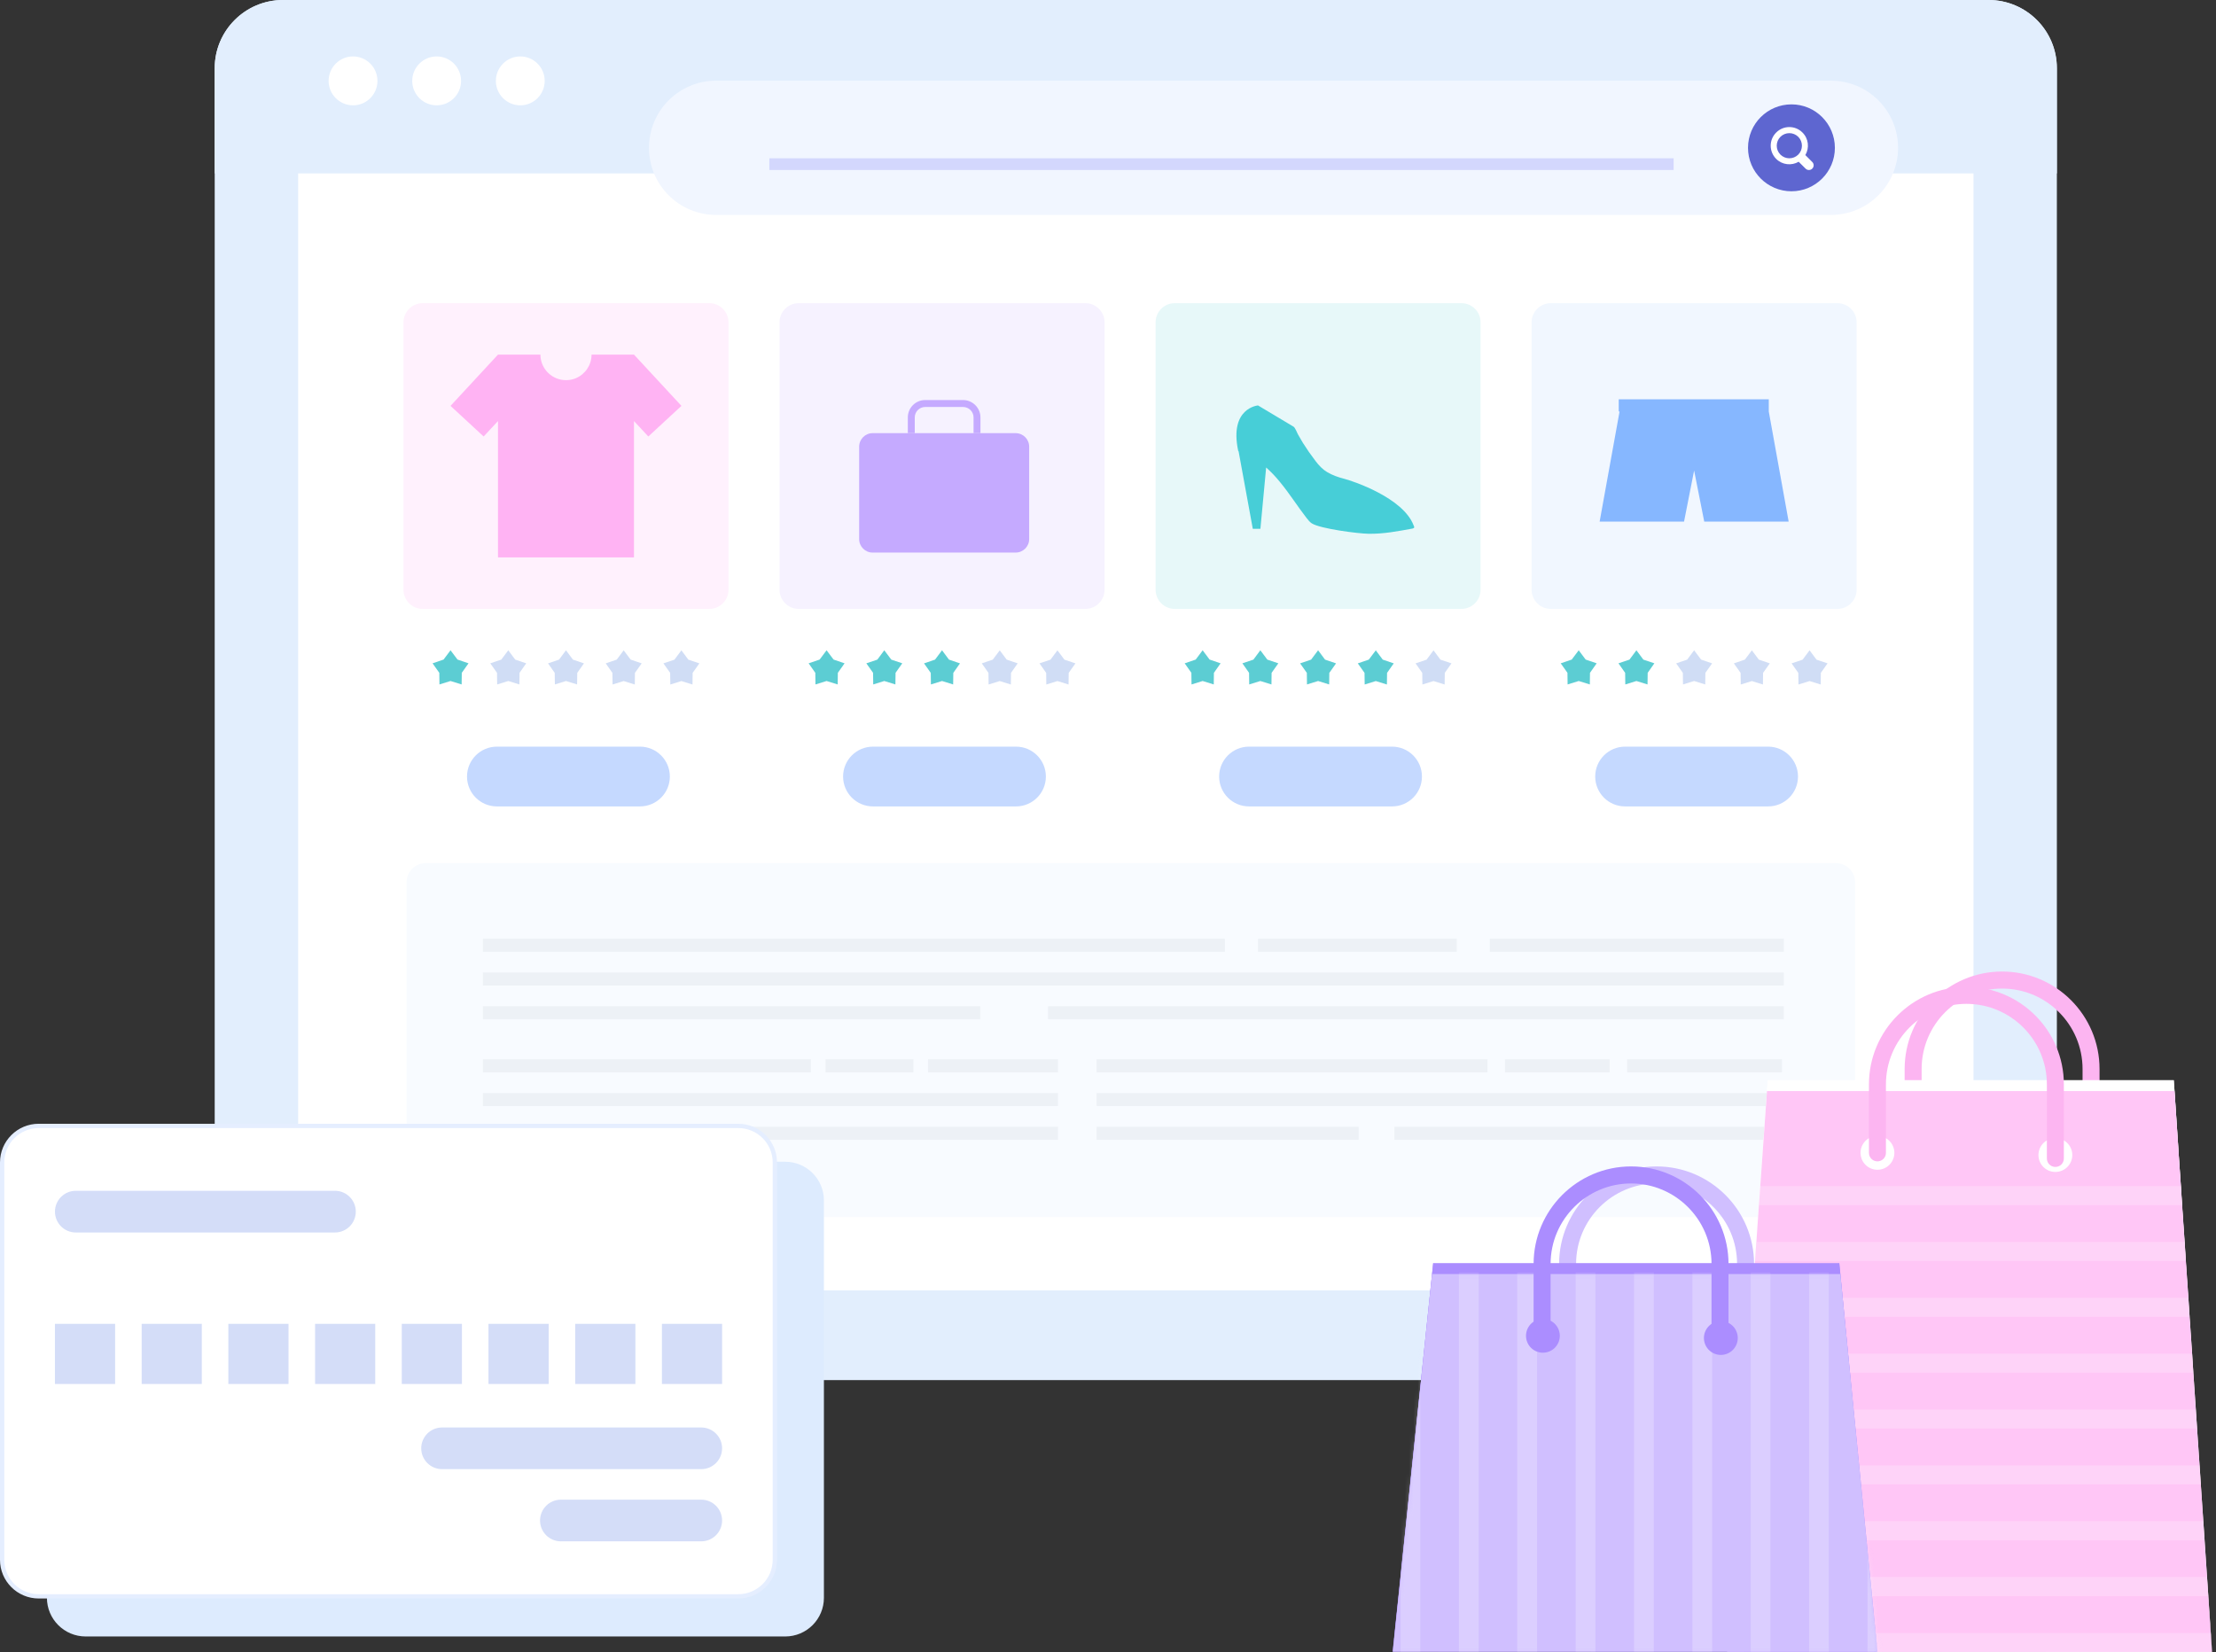 <svg width="515" height="384" viewBox="0 0 515 384" fill="none" xmlns="http://www.w3.org/2000/svg">
<rect x="0" y="0" width="515" height="384" fill="#333333" stroke="none"/>
<path d="M478.017 15.872V304.907C478.017 313.685 470.9 320.778 462.146 320.778H65.768C57.014 320.778 49.897 313.685 49.897 304.907V15.872C49.897 7.093 57.014 0 65.768 0H462.146C470.9 0 478.017 7.093 478.017 15.872Z" fill="#E2EEFD"/>
<path d="M69.287 299.932V20.852H458.644V299.932H69.287Z" fill="white"/>
<path d="M478.017 15.872V40.303H49.897V15.872C49.897 7.093 57.014 0 65.768 0H462.146C470.9 0 478.017 7.093 478.017 15.872Z" fill="#E2EEFD"/>
<path d="M87.718 18.806C87.718 21.934 85.184 24.48 82.044 24.48C78.915 24.48 76.369 21.934 76.369 18.806C76.369 15.665 78.915 13.119 82.044 13.119C85.184 13.119 87.718 15.665 87.718 18.806Z" fill="white"/>
<path d="M107.152 18.806C107.152 21.934 104.618 24.48 101.477 24.48C98.349 24.48 95.803 21.934 95.803 18.806C95.803 15.665 98.349 13.119 101.477 13.119C104.618 13.119 107.152 15.665 107.152 18.806Z" fill="white"/>
<path d="M126.589 18.806C126.589 21.934 124.055 24.48 120.915 24.48C117.786 24.48 115.24 21.934 115.24 18.806C115.24 15.665 117.786 13.119 120.915 13.119C124.055 13.119 126.589 15.665 126.589 18.806Z" fill="white"/>
<path d="M164.476 162.473H98.589C96.116 162.473 94.115 160.472 94.115 157.999V152.239C94.115 149.766 96.116 147.777 98.589 147.777H164.476C166.95 147.777 168.951 149.766 168.951 152.239V157.999C168.951 160.472 166.95 162.473 164.476 162.473Z" fill="white"/>
<path d="M104.7 151.148L106.325 153.306L108.883 154.179L107.319 156.386L107.283 159.09L104.7 158.289L102.13 159.09L102.093 156.386L100.529 154.179L103.088 153.306L104.7 151.148Z" fill="#5CCDD3"/>
<path d="M118.125 151.148L119.737 153.318L122.296 154.179L120.743 156.386L120.707 159.09L118.125 158.289L115.542 159.09L115.506 156.386L113.941 154.179L116.5 153.318L118.125 151.148Z" fill="#D0DDF5"/>
<path d="M131.536 151.148L133.149 153.319L135.707 154.192L134.155 156.398L134.119 159.09L131.536 158.29L128.954 159.09L128.917 156.398L127.365 154.192L129.924 153.319L131.536 151.148Z" fill="#D0DDF5"/>
<path d="M144.942 151.16L146.567 153.318L149.126 154.191L147.561 156.398L147.525 159.102L144.942 158.302L142.36 159.102L142.323 156.398L140.771 154.191L143.33 153.318L144.942 151.16Z" fill="#D0DDF5"/>
<path d="M158.353 151.16L159.977 153.33L162.536 154.191L160.972 156.398L160.935 159.102L158.353 158.302L155.782 159.102L155.746 156.398L154.182 154.191L156.74 153.33L158.353 151.16Z" fill="#D0DDF5"/>
<path d="M164.844 141.531H98.23C95.768 141.531 93.768 139.531 93.768 137.069V74.929C93.768 72.467 95.768 70.467 98.23 70.467H164.844C167.306 70.467 169.306 72.467 169.306 74.929V137.069C169.306 139.531 167.306 141.531 164.844 141.531Z" fill="#FFF1FD"/>
<path d="M156.853 92.703L147.347 82.434L147.335 82.446V82.434H139.647H137.477C137.477 84.883 135.973 86.993 133.852 87.902C133.132 88.209 132.364 88.363 131.548 88.363C131.136 88.363 130.735 88.322 130.347 88.242C127.644 87.684 125.594 85.283 125.594 82.434H123.424H115.737V82.446L115.725 82.434L106.219 92.703L104.703 94.34L112.402 101.458L113.906 99.833L115.737 97.869V129.563H147.335V97.869L149.165 99.833L150.669 101.458L158.368 94.34L156.853 92.703Z" fill="#FFB3F3"/>
<path d="M251.875 162.473H185.976C183.514 162.473 181.514 160.472 181.514 157.999V152.239C181.514 149.766 183.514 147.777 185.976 147.777H251.875C254.348 147.777 256.337 149.766 256.337 152.239V157.999C256.337 160.472 254.348 162.473 251.875 162.473Z" fill="white"/>
<path d="M192.097 151.148L193.721 153.307L196.28 154.18L194.716 156.386L194.679 159.09L192.097 158.29L189.514 159.09L189.478 156.386L187.926 154.18L190.484 153.307L192.097 151.148Z" fill="#5CCDD3"/>
<path d="M205.509 151.148L207.134 153.319L209.692 154.18L208.128 156.386L208.092 159.09L205.509 158.29L202.938 159.09L202.902 156.386L201.338 154.18L203.896 153.319L205.509 151.148Z" fill="#5CCDD3"/>
<path d="M218.929 151.148L220.542 153.319L223.1 154.192L221.548 156.399L221.512 159.09L218.929 158.29L216.347 159.09L216.31 156.399L214.746 154.192L217.304 153.319L218.929 151.148Z" fill="#5CCDD3"/>
<path d="M232.339 151.16L233.952 153.318L236.51 154.191L234.958 156.398L234.922 159.102L232.339 158.302L229.756 159.102L229.72 156.398L228.168 154.191L230.726 153.318L232.339 151.16Z" fill="#D0DDF5"/>
<path d="M245.749 151.16L247.374 153.331L249.932 154.191L248.368 156.398L248.332 159.102L245.749 158.302L243.166 159.102L243.13 156.398L241.578 154.191L244.136 153.331L245.749 151.16Z" fill="#D0DDF5"/>
<path d="M252.229 141.531H185.626C183.165 141.531 181.164 139.531 181.164 137.069V74.929C181.164 72.467 183.165 70.467 185.626 70.467H252.229C254.702 70.467 256.703 72.467 256.703 74.929V137.069C256.703 139.531 254.702 141.531 252.229 141.531Z" fill="#F6F2FF"/>
<path d="M339.273 162.473H273.374C270.913 162.473 268.912 160.472 268.912 157.999V152.239C268.912 149.766 270.913 147.777 273.374 147.777H339.273C341.735 147.777 343.735 149.766 343.735 152.239V157.999C343.735 160.472 341.735 162.473 339.273 162.473Z" fill="white"/>
<path d="M279.495 151.148L281.108 153.307L283.666 154.18L282.114 156.386L282.078 159.09L279.495 158.29L276.913 159.09L276.876 156.386L275.324 154.18L277.883 153.307L279.495 151.148Z" fill="#5CCDD3"/>
<path d="M292.903 151.148L294.528 153.319L297.087 154.18L295.522 156.386L295.486 159.09L292.903 158.29L290.321 159.09L290.284 156.386L288.732 154.18L291.291 153.319L292.903 151.148Z" fill="#5CCDD3"/>
<path d="M306.328 151.148L307.94 153.319L310.499 154.192L308.935 156.399L308.898 159.09L306.328 158.29L303.745 159.09L303.709 156.399L302.145 154.192L304.703 153.319L306.328 151.148Z" fill="#5CCDD3"/>
<path d="M319.736 151.16L321.349 153.318L323.907 154.191L322.355 156.398L322.318 159.102L319.736 158.302L317.153 159.102L317.117 156.398L315.553 154.191L318.111 153.318L319.736 151.16Z" fill="#5CCDD3"/>
<path d="M333.15 151.16L334.762 153.331L337.321 154.191L335.769 156.398L335.732 159.102L333.15 158.302L330.567 159.102L330.531 156.398L328.979 154.191L331.537 153.331L333.15 151.16Z" fill="#D0DDF5"/>
<path d="M339.625 141.531H273.023C270.549 141.531 268.561 139.531 268.561 137.069V74.929C268.561 72.467 270.549 70.467 273.023 70.467H339.625C342.099 70.467 344.087 72.467 344.087 74.929V137.069C344.087 139.531 342.099 141.531 339.625 141.531Z" fill="#E7F8F9"/>
<path d="M148.727 187.44H115.481C111.649 187.44 108.533 184.336 108.533 180.493C108.533 176.661 111.649 173.545 115.481 173.545H148.727C152.559 173.545 155.675 176.661 155.675 180.493C155.675 184.336 152.559 187.44 148.727 187.44Z" fill="#C5D9FF"/>
<path d="M236.116 187.44H202.881C199.05 187.44 195.934 184.336 195.934 180.493C195.934 176.661 199.05 173.545 202.881 173.545H236.116C239.959 173.545 243.063 176.661 243.063 180.493C243.063 184.336 239.959 187.44 236.116 187.44Z" fill="#C5D9FF"/>
<path d="M323.512 187.44H290.278C286.434 187.44 283.33 184.336 283.33 180.493C283.33 176.661 286.434 173.545 290.278 173.545H323.512C327.356 173.545 330.46 176.661 330.46 180.493C330.46 184.336 327.356 187.44 323.512 187.44Z" fill="#C5D9FF"/>
<path d="M410.909 187.44H377.674C373.831 187.44 370.727 184.336 370.727 180.493C370.727 176.661 373.831 173.545 377.674 173.545H410.909C414.74 173.545 417.856 176.661 417.856 180.493C417.856 184.336 414.74 187.44 410.909 187.44Z" fill="#C5D9FF"/>
<path d="M426.672 162.473H360.773C358.299 162.473 356.311 160.472 356.311 157.999V152.239C356.311 149.766 358.299 147.777 360.773 147.777H426.672C429.133 147.777 431.134 149.766 431.134 152.239V157.999C431.134 160.472 429.133 162.473 426.672 162.473Z" fill="white"/>
<path d="M366.896 151.148L368.509 153.307L371.067 154.18L369.515 156.386L369.479 159.09L366.896 158.29L364.313 159.09L364.277 156.386L362.713 154.18L365.271 153.307L366.896 151.148Z" fill="#5CCDD3"/>
<path d="M380.304 151.148L381.916 153.319L384.475 154.18L382.923 156.386L382.886 159.09L380.304 158.29L377.721 159.09L377.685 156.386L376.133 154.18L378.691 153.319L380.304 151.148Z" fill="#5CCDD3"/>
<path d="M393.714 151.148L395.339 153.319L397.897 154.192L396.333 156.399L396.297 159.09L393.714 158.29L391.131 159.09L391.095 156.399L389.543 154.192L392.101 153.319L393.714 151.148Z" fill="#D0DDF5"/>
<path d="M407.134 151.16L408.747 153.318L411.305 154.191L409.741 156.398L409.705 159.102L407.134 158.302L404.552 159.102L404.515 156.398L402.951 154.191L405.51 153.318L407.134 151.16Z" fill="#D0DDF5"/>
<path d="M420.548 151.16L422.161 153.331L424.719 154.191L423.167 156.398L423.131 159.102L420.548 158.302L417.966 159.102L417.929 156.398L416.365 154.191L418.924 153.331L420.548 151.16Z" fill="#D0DDF5"/>
<path d="M427.02 141.531H360.417C357.944 141.531 355.943 139.531 355.943 137.069V74.929C355.943 72.467 357.944 70.467 360.417 70.467H427.02C429.481 70.467 431.482 72.467 431.482 74.929V137.069C431.482 139.531 429.481 141.531 427.02 141.531Z" fill="#F1F7FF"/>
<path d="M415.685 121.238H396.066L393.714 109.367L391.374 121.238H371.756L376.388 95.642H376.194V92.805H411.065V95.642L415.685 121.238Z" fill="#86B7FF"/>
<path d="M426.668 282.899H98.966C96.493 282.899 94.492 280.899 94.492 278.425V205.081C94.492 202.62 96.493 200.619 98.966 200.619H426.668C429.129 200.619 431.13 202.62 431.13 205.081V278.425C431.13 280.899 429.129 282.899 426.668 282.899Z" fill="#F8FBFF"/>
<path d="M414.559 229.076H112.234V226.045H414.559V229.076Z" fill="#EDF1F6"/>
<path d="M284.664 221.23H112.234V218.199H284.664V221.23Z" fill="#EDF1F6"/>
<path d="M338.547 221.23H292.363V218.199H338.547V221.23Z" fill="#EDF1F6"/>
<path d="M414.558 221.23H346.246V218.199H414.558V221.23Z" fill="#EDF1F6"/>
<path d="M227.81 236.918H112.234V233.887H227.81V236.918Z" fill="#EDF1F6"/>
<path d="M414.557 236.918H243.57V233.887H414.557V236.918Z" fill="#EDF1F6"/>
<path d="M245.876 257.082H112.234V254.062H245.876V257.082Z" fill="#EDF1F6"/>
<path d="M188.452 249.252H112.234V246.221H188.452V249.252Z" fill="#EDF1F6"/>
<path d="M212.274 249.252H191.855V246.221H212.274V249.252Z" fill="#EDF1F6"/>
<path d="M245.877 249.252H215.674V246.221H245.877V249.252Z" fill="#EDF1F6"/>
<path d="M163.329 264.929H112.234V261.91H163.329V264.929Z" fill="#EDF1F6"/>
<path d="M245.876 264.929H170.289V261.91H245.876V264.929Z" fill="#EDF1F6"/>
<path d="M414.133 257.082H254.859V254.062H414.133V257.082Z" fill="#EDF1F6"/>
<path d="M345.7 249.252H254.859V246.221H345.7V249.252Z" fill="#EDF1F6"/>
<path d="M374.086 249.252H349.764V246.221H374.086V249.252Z" fill="#EDF1F6"/>
<path d="M414.133 249.252H378.146V246.221H414.133V249.252Z" fill="#EDF1F6"/>
<path d="M315.751 264.929H254.859V261.91H315.751V264.929Z" fill="#EDF1F6"/>
<path d="M414.133 264.929H324.057V261.91H414.133V264.929Z" fill="#EDF1F6"/>
<path d="M485.962 267.674C484.868 267.674 483.988 266.794 483.988 265.7V248.48C483.988 238.159 475.598 229.779 465.288 229.779C454.977 229.779 446.587 238.159 446.587 248.48V264.402C446.587 265.496 445.707 266.376 444.613 266.376C443.518 266.376 442.639 265.496 442.639 264.402V248.48C442.639 235.981 452.799 225.82 465.288 225.82C477.776 225.82 487.936 235.981 487.936 248.48V265.7C487.936 266.794 487.057 267.674 485.962 267.674Z" fill="#FCB5F1"/>
<path d="M513.889 383.964V383.975L476.391 383.964L401.438 383.921H401.385L401.696 379.576L402.307 370.982L402.608 366.573L403.219 358L403.531 353.59L404.142 345.007L404.464 340.619L405.076 332.025L405.387 327.637L405.987 319.043L406.299 314.655L406.91 306.061L407.232 301.673L407.844 293.079L408.155 288.702L408.766 280.108L408.852 279.003L409.067 275.72L410.644 253.596L410.826 251.064H505.198L505.359 253.596L506.067 264.283L506.303 267.877L506.818 275.72L507.097 280.108L507.666 288.702L507.945 293.079L508.513 301.673L508.792 306.061L509.361 314.655L509.64 319.043L510.198 327.637L510.488 332.025L511.045 340.619L511.346 345.007L511.893 353.59L512.194 358L512.741 366.573L512.945 369.405L512.955 369.738L513.041 370.982L513.588 379.576L513.889 383.964Z" fill="white"/>
<path d="M415.691 257.759L410.574 267.169L409.898 275.72L409.565 280.108L408.889 288.702L408.557 293.079L407.881 301.673L407.527 306.061L406.861 314.655L406.518 319.043L405.853 327.637L405.51 332.025L404.844 340.619L404.49 345.007L403.814 353.59L403.482 358L402.806 366.573L402.473 370.982L401.797 379.576L401.443 383.921L401.765 379.576L402.377 370.982L402.666 366.573L403.278 358L403.6 353.59L404.19 345.007L404.512 340.619L405.123 332.025L405.413 327.637L406.025 319.043L406.347 314.655L406.937 306.061H406.958L407.248 301.673L407.87 293.079L408.181 288.702L408.771 280.108L408.857 279.003L409.093 275.72L410.649 253.596L410.831 251.064L412.666 253.596L415.691 257.759Z" fill="white"/>
<path d="M415.678 257.762V271.827L410.561 267.139L415.678 257.762Z" fill="#BF5A4D"/>
<path d="M514.084 383.967H514.073L513.987 382.958L513.955 382.207L513.73 379.579L513.064 370.985L512.968 369.74L512.946 369.408L512.721 366.575L512.034 358.003L511.702 353.593L511.026 345.01L510.672 340.622L509.996 332.028L509.663 327.64L508.987 319.046L508.633 314.658L507.968 306.064L507.625 301.676L506.96 293.082L506.606 288.704L505.93 280.11L505.597 275.722L504.921 267.182L503.022 263.32L500.318 257.783L501.091 256.721L503.365 253.599L505.179 251.089L505.361 253.599L506.069 264.285L506.305 267.879L506.348 268.609L506.842 275.722L507.11 280.11L507.711 288.704L507.979 293.082L508.58 301.676L508.859 306.064L509.449 314.658L509.728 319.046L510.318 327.64L510.597 332.028L511.187 340.622L511.466 345.01L512.056 353.593L512.346 358.003L512.925 366.575L513.215 370.985L513.794 379.579L514.084 383.967Z" fill="white"/>
<path d="M500.318 255.639V265.188L504.921 262.023L500.318 255.639Z" fill="#BF5A4D"/>
<path d="M514.076 383.965V383.976H401.443V383.922L401.765 379.577L402.355 370.983L402.666 366.574L403.278 358.001L403.6 353.592L404.19 345.008L404.512 340.62L405.123 332.026L405.413 327.638L406.025 319.044L406.347 314.656L406.937 306.062H406.958L407.258 301.674L407.87 293.08L408.16 288.703H408.181L408.771 280.109L408.857 279.004L409.093 275.721L410.649 253.598H505.364L506.072 264.284L506.308 267.878L506.351 268.608L506.845 275.721L507.134 280.109L507.714 288.703L508.003 293.08L508.583 301.674L508.862 306.062L509.452 314.656L509.731 319.044L510.299 327.638L510.6 332.026L511.169 340.62L511.469 345.008L512.038 353.592L512.338 358.001L512.907 366.574L513.207 370.983L513.776 379.577L513.958 382.206L513.99 382.957L514.076 383.965Z" fill="#FFC6F6"/>
<path d="M440.151 267.073C440.645 269.186 439.325 271.3 437.212 271.793C435.098 272.287 432.984 270.967 432.491 268.854C431.997 266.74 433.306 264.626 435.42 264.133C437.544 263.639 439.658 264.959 440.151 267.073Z" fill="white"/>
<path d="M481.5 267.578C481.994 269.692 480.685 271.806 478.561 272.299C476.447 272.793 474.333 271.484 473.84 269.37C473.346 267.246 474.666 265.132 476.78 264.639C478.893 264.145 481.007 265.465 481.5 267.578Z" fill="white"/>
<path d="M477.669 271.238C476.575 271.238 475.695 270.359 475.695 269.264V252.034C475.695 241.723 467.305 233.333 456.995 233.333C446.684 233.333 438.294 241.723 438.294 252.034V267.966C438.294 269.06 437.414 269.94 436.32 269.94C435.226 269.94 434.346 269.06 434.346 267.966V252.034C434.346 239.545 444.506 229.385 456.995 229.385C469.483 229.385 479.643 239.545 479.643 252.034V269.264C479.643 270.359 478.764 271.238 477.669 271.238Z" fill="#FCB5F1"/>
<g style="mix-blend-mode:overlay" opacity="0.25">
<path d="M507.133 280.109H408.77L408.855 279.004L409.07 275.721H506.843L507.133 280.109Z" fill="#FDFCFF"/>
</g>
<g style="mix-blend-mode:overlay" opacity="0.25">
<path d="M507.999 293.081H407.844L408.155 288.703H507.709L507.999 293.081Z" fill="#FDFCFF"/>
</g>
<g style="mix-blend-mode:overlay" opacity="0.25">
<path d="M508.857 306.06H406.91L407.232 301.672H508.578L508.857 306.06Z" fill="#FDFCFF"/>
</g>
<g style="mix-blend-mode:overlay" opacity="0.25">
<path d="M509.727 319.042H405.988L406.299 314.654H509.448L509.727 319.042Z" fill="#FDFCFF"/>
</g>
<g style="mix-blend-mode:overlay" opacity="0.25">
<path d="M510.597 332.031H405.078L405.389 327.643H510.319L510.597 332.031Z" fill="#FDFCFF"/>
</g>
<g style="mix-blend-mode:overlay" opacity="0.25">
<path d="M511.468 345.01H404.146L404.468 340.622H511.189L511.468 345.01Z" fill="#FDFCFF"/>
</g>
<g style="mix-blend-mode:overlay" opacity="0.25">
<path d="M512.347 357.999H403.223L403.534 353.59H512.057L512.347 357.999Z" fill="#FDFCFF"/>
</g>
<g style="mix-blend-mode:overlay" opacity="0.25">
<path d="M513.214 370.984H402.309L402.609 366.574H512.924L513.214 370.984Z" fill="#FDFCFF"/>
</g>
<g style="mix-blend-mode:overlay" opacity="0.25">
<path d="M514.082 383.966H401.438V383.923H401.385L401.696 379.578H513.792L514.082 383.966Z" fill="#FDFCFF"/>
</g>
<path d="M405.67 312.984C404.576 312.984 403.696 312.093 403.696 311.009V293.779C403.696 283.468 395.306 275.078 384.985 275.078C374.674 275.078 366.284 283.468 366.284 293.779V309.701C366.284 310.795 365.404 311.675 364.31 311.675C363.216 311.675 362.336 310.795 362.336 309.701V293.779C362.336 281.29 372.496 271.119 384.985 271.119C397.484 271.119 407.644 281.29 407.644 293.779V311.009C407.644 312.093 406.754 312.984 405.67 312.984Z" fill="#D0BFFF"/>
<path d="M427.458 293.596L436.148 383.934L323.645 383.891L333.075 293.596" fill="#AB8DFF"/>
<path d="M333.075 293.596L337.936 298.145L332.818 304.529L323.688 383.944L333.075 293.596Z" fill="#AB8DFF"/>
<path d="M337.936 298.148V307.708L332.818 304.521L337.936 298.148Z" fill="#BF5A4D"/>
<path d="M427.438 293.619L422.578 298.157L427.17 304.541L436.343 383.978L427.438 293.619Z" fill="#AB8DFF"/>
<path d="M422.578 298.156V307.716L427.17 304.54L422.578 298.156Z" fill="#BF5A4D"/>
<path d="M436.331 383.935H323.688L332.818 296.129H427.694L436.331 383.935Z" fill="#D0BFFF"/>
<mask id="mask0_761_2784" style="mask-type:luminance" maskUnits="userSpaceOnUse" x="323" y="296" width="114" height="88">
<path d="M436.331 383.935H323.688L332.818 296.129H427.694L436.331 383.935Z" fill="white"/>
</mask>
<g mask="url(#mask0_761_2784)">
<g style="mix-blend-mode:overlay" opacity="0.25">
<path d="M434.002 390.415V287.642L435.15 287.718L438.583 287.943V390.104L434.002 390.415Z" fill="#FDFCFF"/>
</g>
<g style="mix-blend-mode:overlay" opacity="0.25">
<path d="M420.438 391.318V286.668L425.019 287.001V391.018L420.438 391.318Z" fill="#FDFCFF"/>
</g>
<g style="mix-blend-mode:overlay" opacity="0.25">
<path d="M406.877 392.208V285.701L411.458 286.034V391.918L406.877 392.208Z" fill="#FDFCFF"/>
</g>
<g style="mix-blend-mode:overlay" opacity="0.25">
<path d="M393.318 393.121V284.727L397.9 285.059V392.832L393.318 393.121Z" fill="#FDFCFF"/>
</g>
<g style="mix-blend-mode:overlay" opacity="0.25">
<path d="M379.76 394.03V283.779L384.341 284.112V393.741L379.76 394.03Z" fill="#FDFCFF"/>
</g>
<g style="mix-blend-mode:overlay" opacity="0.25">
<path d="M366.195 394.933V282.805L370.777 283.137V394.643L366.195 394.933Z" fill="#FDFCFF"/>
</g>
<g style="mix-blend-mode:overlay" opacity="0.25">
<path d="M352.611 395.865V281.838L357.214 282.17V395.554L352.611 395.865Z" fill="#FDFCFF"/>
</g>
<g style="mix-blend-mode:overlay" opacity="0.25">
<path d="M339.051 396.77V280.887L343.654 281.198V396.47L339.051 396.77Z" fill="#FDFCFF"/>
</g>
<g style="mix-blend-mode:overlay" opacity="0.25">
<path d="M325.49 397.681V279.984H325.522V279.92L330.071 280.253V397.37L325.49 397.681Z" fill="#FDFCFF"/>
</g>
</g>
<path d="M362.398 309.592C362.892 311.705 361.583 313.819 359.469 314.312C357.356 314.806 355.242 313.497 354.749 311.383C354.255 309.27 355.564 307.156 357.678 306.663C359.791 306.169 361.905 307.478 362.398 309.592Z" fill="#AB8DFF"/>
<path d="M403.756 310.11C404.25 312.224 402.93 314.337 400.816 314.831C398.703 315.324 396.589 314.005 396.096 311.891C395.602 309.778 396.922 307.664 399.035 307.17C401.149 306.677 403.263 307.986 403.756 310.11Z" fill="#AB8DFF"/>
<path d="M399.734 312.984C398.639 312.984 397.76 312.093 397.76 311.009V293.779C397.76 283.468 389.37 275.078 379.059 275.078C368.748 275.078 360.358 283.468 360.358 293.779V309.701C360.358 310.795 359.479 311.675 358.384 311.675C357.29 311.675 356.41 310.795 356.41 309.701V293.779C356.41 281.29 366.57 271.119 379.059 271.119C391.548 271.119 401.708 281.29 401.708 293.779V311.009C401.708 312.093 400.828 312.984 399.734 312.984Z" fill="#AB8DFF"/>
<path d="M182.481 380.375H19.908C14.936 380.375 10.904 376.349 10.904 371.377V279.03C10.904 274.058 14.936 270.031 19.908 270.031H182.481C187.453 270.031 191.479 274.058 191.479 279.03V371.377C191.479 376.349 187.453 380.375 182.481 380.375Z" fill="#DDEBFE" style="mix-blend-mode:multiply"/>
<path d="M9.004 261.703H171.576C176.272 261.703 180.075 265.506 180.075 270.201V362.549C180.075 367.245 176.272 371.047 171.576 371.047H9.004C4.308 371.047 0.5 367.244 0.5 362.549V270.201C0.5 265.506 4.308 261.703 9.004 261.703Z" fill="white" stroke="#E5EEFF"/>
<g style="mix-blend-mode:multiply" opacity="0.69">
<path d="M162.966 358.262H130.355C127.68 358.262 125.508 356.096 125.508 353.42C125.508 350.745 127.68 348.578 130.355 348.578H162.966C165.642 348.578 167.814 350.745 167.814 353.42C167.814 356.096 165.642 358.262 162.966 358.262Z" fill="#C0CEF5"/>
</g>
<g style="mix-blend-mode:multiply" opacity="0.69">
<path d="M162.966 341.481H102.742C100.066 341.481 97.894 339.315 97.894 336.639C97.894 333.963 100.066 331.797 102.742 331.797H162.966C165.642 331.797 167.814 333.963 167.814 336.639C167.814 339.315 165.642 341.481 162.966 341.481Z" fill="#C0CEF5"/>
</g>
<g style="mix-blend-mode:multiply" opacity="0.69">
<path d="M77.845 286.473H17.616C14.94 286.473 12.773 284.301 12.773 281.63C12.773 278.955 14.94 276.783 17.616 276.783H77.845C80.521 276.783 82.687 278.955 82.687 281.63C82.687 284.301 80.521 286.473 77.845 286.473Z" fill="#C0CEF5"/>
</g>
<g style="mix-blend-mode:multiply" opacity="0.69">
<path d="M26.752 321.686H12.766V307.705H26.752V321.686Z" fill="#C0CEF5"/>
</g>
<g style="mix-blend-mode:multiply" opacity="0.69">
<path d="M46.904 321.686H32.924V307.705H46.904V321.686Z" fill="#C0CEF5"/>
</g>
<g style="mix-blend-mode:multiply" opacity="0.69">
<path d="M67.051 321.686H53.07V307.705H67.051V321.686Z" fill="#C0CEF5"/>
</g>
<g style="mix-blend-mode:multiply" opacity="0.69">
<path d="M87.207 321.686H73.227V307.705H87.207V321.686Z" fill="#C0CEF5"/>
</g>
<g style="mix-blend-mode:multiply" opacity="0.69">
<path d="M107.354 321.686H93.373V307.705H107.354V321.686Z" fill="#C0CEF5"/>
</g>
<g style="mix-blend-mode:multiply" opacity="0.69">
<path d="M127.513 321.686H113.527V307.705H127.513V321.686Z" fill="#C0CEF5"/>
</g>
<g style="mix-blend-mode:multiply" opacity="0.69">
<path d="M147.664 321.686H133.678V307.705H147.664V321.686Z" fill="#C0CEF5"/>
</g>
<g style="mix-blend-mode:multiply" opacity="0.69">
<path d="M167.818 321.686H153.832V307.705H167.818V321.686Z" fill="#C0CEF5"/>
</g>
<path d="M162.582 270.248C165.497 273.163 167.299 277.189 167.299 281.636C167.299 286.078 165.497 290.105 162.582 293.019" stroke="white" stroke-width="3.5" stroke-linecap="round" stroke-linejoin="round"/>
<path d="M159.711 273.104C161.893 275.286 163.244 278.299 163.244 281.629C163.244 284.954 161.893 287.967 159.711 290.149" stroke="white" stroke-width="3.5" stroke-linecap="round" stroke-linejoin="round"/>
<path d="M156.852 275.971C158.296 277.42 159.195 279.415 159.195 281.628C159.195 283.836 158.296 285.831 156.852 287.281" stroke="white" stroke-width="3.5" stroke-linecap="round" stroke-linejoin="round"/>
<path d="M425.517 49.955H166.419C157.798 49.955 150.826 42.971 150.826 34.363C150.826 25.742 157.798 18.758 166.419 18.758H425.517C434.126 18.758 441.11 25.742 441.11 34.363C441.11 42.971 434.126 49.955 425.517 49.955Z" fill="#F1F6FF"/>
<path d="M426.428 34.36C426.428 39.937 421.906 44.46 416.34 44.46C410.763 44.46 406.24 39.937 406.24 34.36C406.24 28.782 410.763 24.26 416.34 24.26C421.906 24.26 426.428 28.782 426.428 34.36Z" fill="#5E66D0"/>
<path fill-rule="evenodd" clip-rule="evenodd" d="M421.165 39.199C420.741 39.623 420.05 39.623 419.625 39.199L418.013 37.598C416.364 38.556 414.205 38.35 412.787 36.931C411.089 35.234 411.089 32.494 412.787 30.808C414.472 29.111 417.212 29.111 418.898 30.808C420.329 32.227 420.535 34.385 419.565 36.046L421.165 37.647C421.602 38.071 421.602 38.774 421.165 39.199ZM417.916 35.937C419.055 34.797 419.055 32.942 417.916 31.802C416.764 30.663 414.921 30.663 413.769 31.802C412.629 32.942 412.629 34.797 413.769 35.937C414.921 37.077 416.764 37.077 417.916 35.937Z" fill="white"/>
<path d="M388.951 39.513H178.801V36.797H388.951V39.513Z" fill="#D3D7FD"/>
<path d="M239.181 103.834V125.295C239.181 127.029 237.775 128.436 236.029 128.436H202.782C201.073 128.436 199.666 127.029 199.666 125.295V103.834C199.666 102.088 201.073 100.682 202.782 100.682H236.029C237.775 100.682 239.181 102.088 239.181 103.834Z" fill="#C5AAFF"/>
<path d="M223.819 92.984H215.016C212.785 92.984 210.979 94.791 210.979 97.022V100.684H212.591V97.022C212.591 95.688 213.682 94.597 215.016 94.597H223.819C225.153 94.597 226.256 95.688 226.256 97.022V100.684H227.857V97.022C227.857 94.791 226.026 92.984 223.819 92.984Z" fill="#C5AAFF"/>
<path d="M328.663 122.597C328.591 122.766 328.421 122.815 328.239 122.863C324.844 123.482 321.449 124.137 317.994 124.064C315.641 124.027 306.863 122.912 304.862 121.651C304.377 121.348 304.013 120.851 303.65 120.402C301.516 117.662 299.685 114.715 297.466 112.036C296.488 110.823 295.417 109.7 294.253 108.665L292.919 122.912H291.149L287.851 104.906C287.794 104.866 287.762 104.821 287.754 104.773C285.644 94.794 292.361 94.236 292.361 94.236L300.618 99.171C301.019 99.414 301.443 100.626 301.71 101.075C302.065 101.689 302.425 102.307 302.789 102.93C303.71 104.393 304.692 105.804 305.735 107.162C306.487 108.168 307.36 109.089 308.391 109.708C309.664 110.472 311.046 110.945 312.428 111.296C314.489 111.83 326.105 115.71 328.53 122.124C328.579 122.269 328.7 122.439 328.663 122.597Z" fill="#47CED7"/>
</svg>
